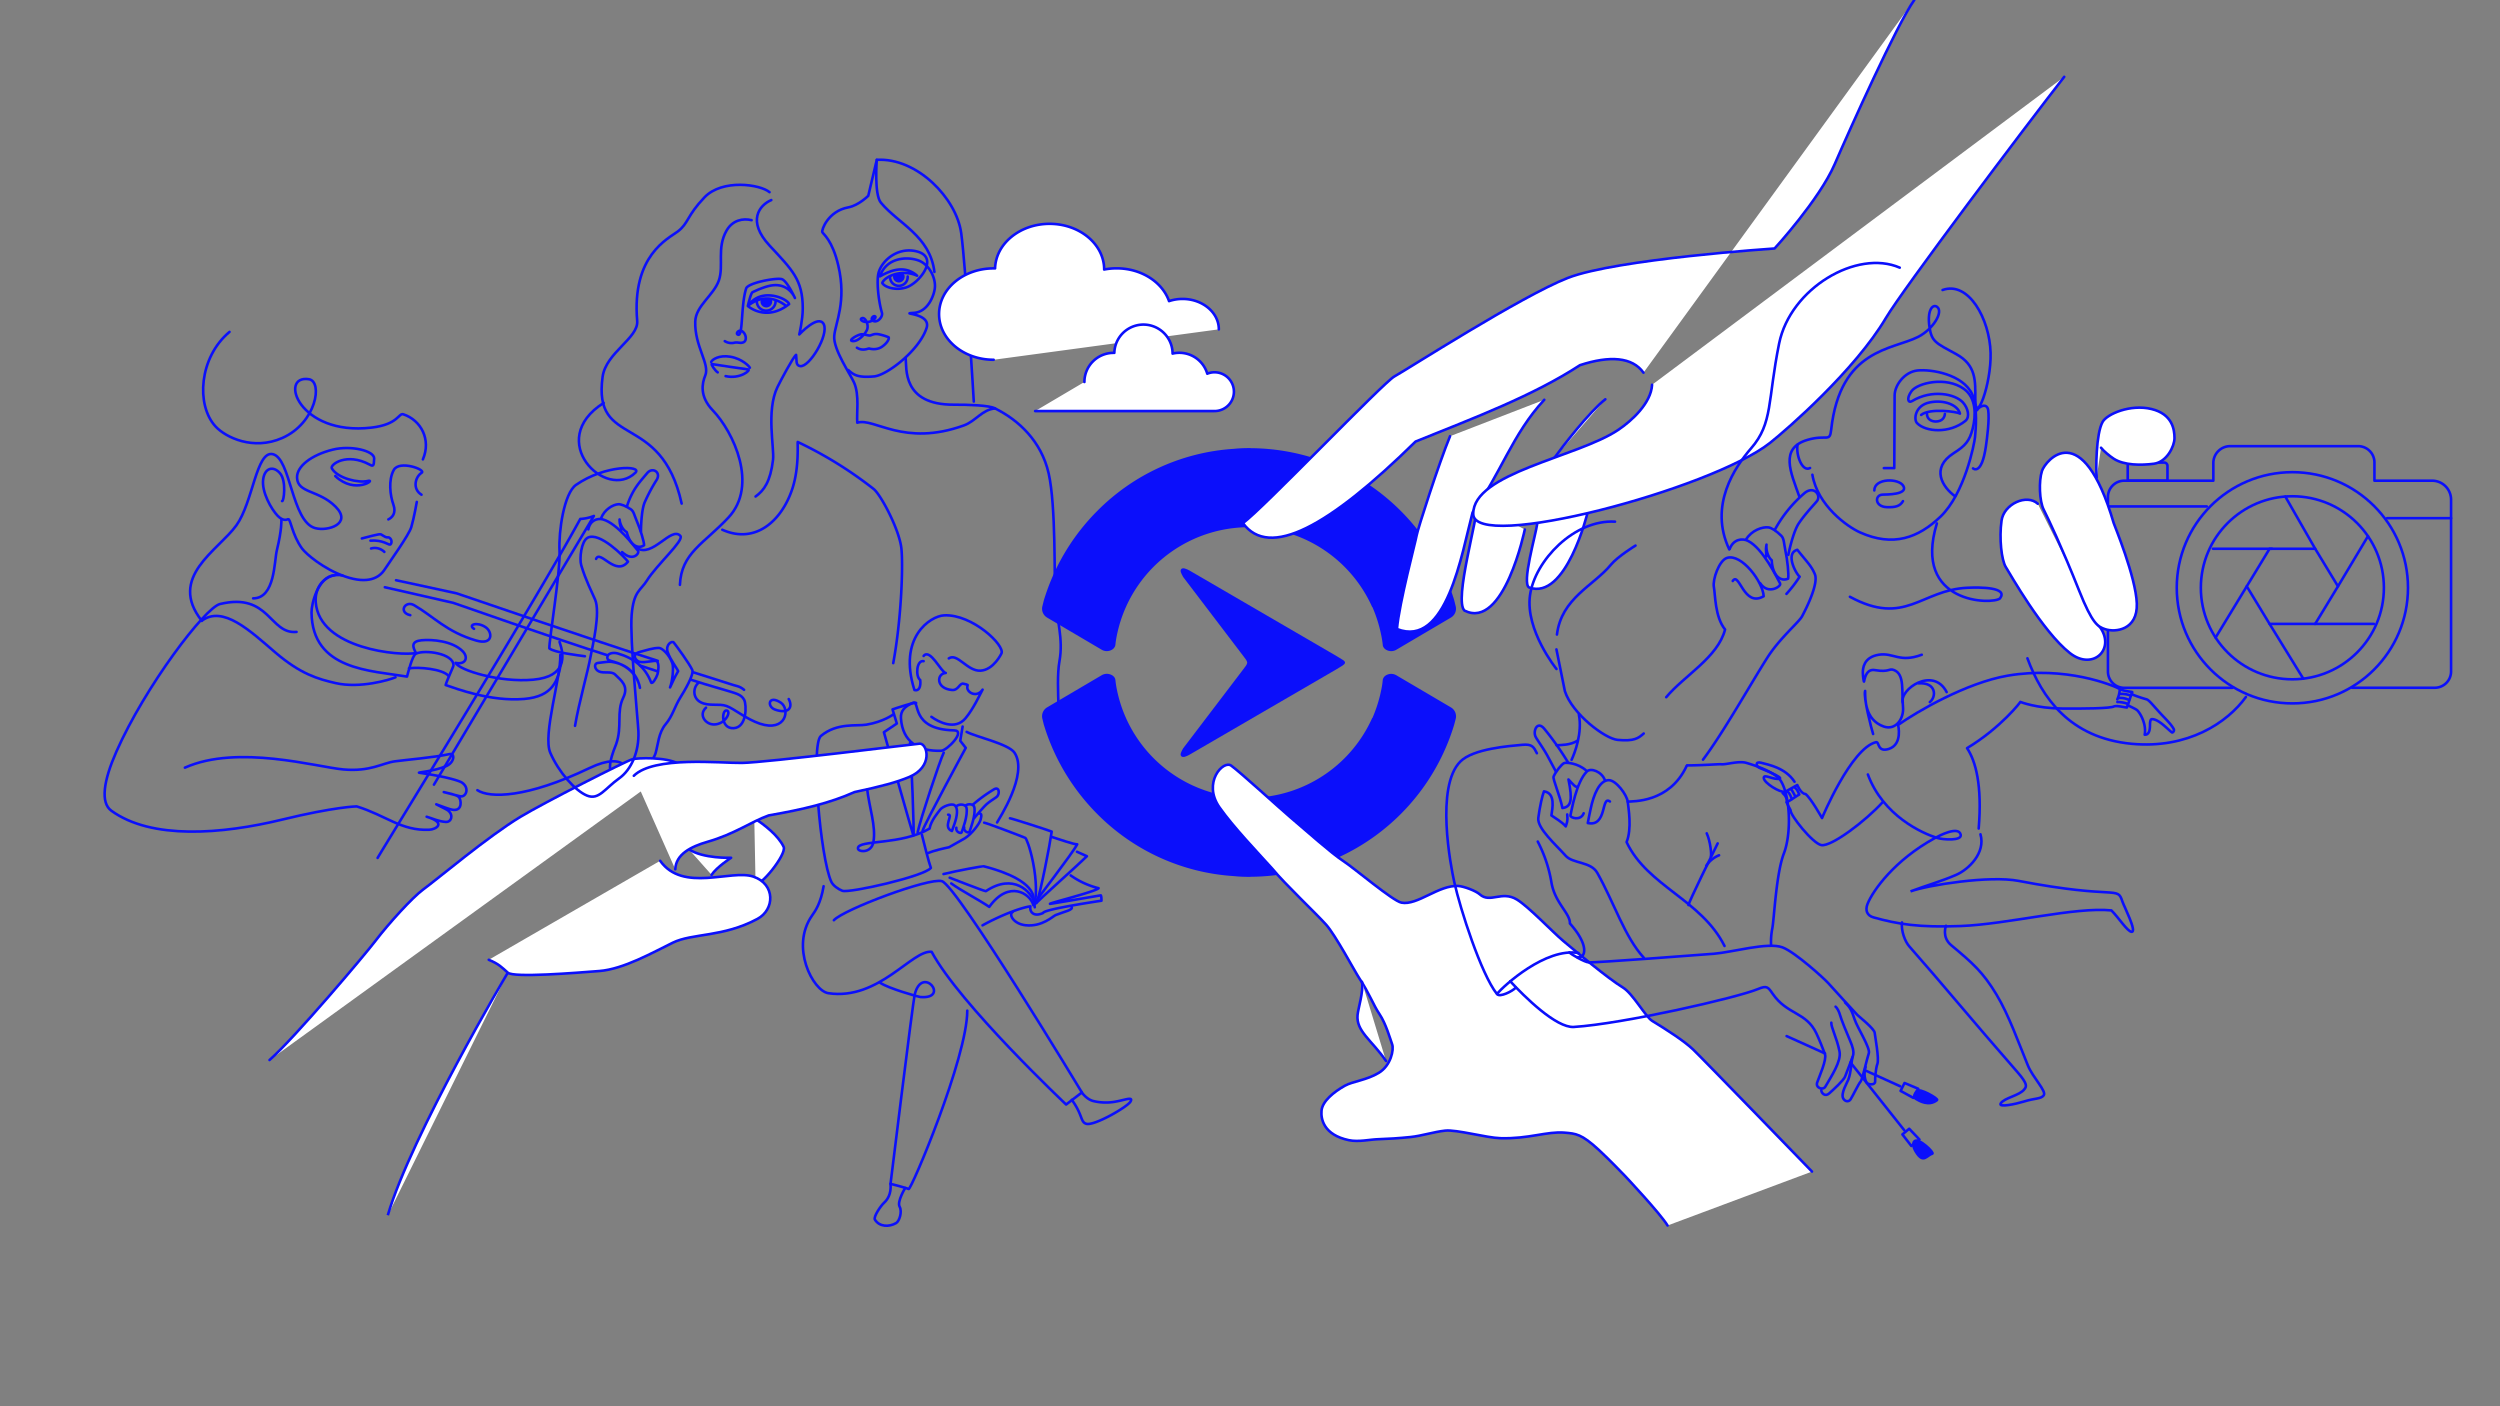 <svg xmlns="http://www.w3.org/2000/svg" viewBox="0 0 1920 1080"><rect x="0" y="0" width="1920" height="1080" fill="#808080" stroke="none"/><defs><style>.cls-1,.cls-5{fill:#0b0ffb;}.cls-2,.cls-6,.cls-7{fill:none;}.cls-2,.cls-3,.cls-4,.cls-5,.cls-6{stroke:#0b0ffb;stroke-width:2px;}.cls-2,.cls-3,.cls-5,.cls-6{stroke-linecap:round;}.cls-2,.cls-3,.cls-4,.cls-5{stroke-linejoin:round;}.cls-3,.cls-4{fill:#fff;}.cls-6{stroke-miterlimit:10;}</style></defs><g id="bckg"><g id="ELEMENT"><path class="cls-1" d="M846.12,518.56,804.27,543.2a7.91,7.91,0,0,0-3.73,8.75l1.06,4.39c.43,1.42.89,2.81,1.32,4.2a165.08,165.08,0,0,0,39.86,64.7,162.22,162.22,0,0,0,104.57,47.59,115.63,115.63,0,0,0,11.82.6h.17a10,10,0,0,0,1.45-.07,164.24,164.24,0,0,0,154.77-112.82c.46-1.39.89-2.78,1.32-4.2L1118,552a7.94,7.94,0,0,0-3.73-8.75l-41.88-24.64a7.74,7.74,0,0,0-7.3-.3,5.5,5.5,0,0,0-2.57,2.28,4.32,4.32,0,0,0-.57,1.75,65,65,0,0,1-1.19,7.7,108.18,108.18,0,0,1-6.77,21.47l-.13-.1a103.57,103.57,0,0,1-196-21.37,71.81,71.81,0,0,1-1.22-7.7,4.36,4.36,0,0,0-.53-1.75,5.73,5.73,0,0,0-2.58-2.28A7.8,7.8,0,0,0,846.12,518.56Z"/><path class="cls-1" d="M846.12,499l-41.85-24.64a7.91,7.91,0,0,1-3.73-8.75l1.09-4.4c.4-1.42.86-2.8,1.32-4.19a164.59,164.59,0,0,1,39.83-64.7,162.23,162.23,0,0,1,104.57-47.6c3.9-.39,7.86-.59,11.82-.59h.17a9.79,9.79,0,0,1,1.45.07A164.24,164.24,0,0,1,1115.56,457c.46,1.39.93,2.77,1.32,4.19l1.09,4.4a7.9,7.9,0,0,1-3.73,8.75L1072.39,499a7.69,7.69,0,0,1-7.33.29,5.58,5.58,0,0,1-2.57-2.27,3.69,3.69,0,0,1-.53-1.75,74.42,74.42,0,0,0-1.23-7.7,105.85,105.85,0,0,0-6.77-21.47l-.13.1a103.57,103.57,0,0,0-196,21.37,71.81,71.81,0,0,0-1.22,7.7A3.93,3.93,0,0,1,856,497a5.65,5.65,0,0,1-2.58,2.27A7.69,7.69,0,0,1,846.12,499Z"/><path class="cls-1" d="M907.09,437.21c-.93,1.29,0,3,1.55,5.88l46.24,60.77c1.45,1.95,2.81,3.44,3,5.06h0c-.16,1.58-1.52,3.07-3,5.05l-46.24,60.77c-1.58,2.87-2.48,4.56-1.55,5.85,1.22,1.75,4.39.16,6.47-1L1026.42,514l4.69-2.87c2-1.32,2.91-2.71,0-4.43l-4.69-2.87L913.56,438.17C911.48,437.08,908.31,435.46,907.09,437.21Z"/></g></g><g id="typo"><path class="cls-2" d="M429.74,493c3.76,10.75,5.64,26.62-20.17,29s-56.74-7.26-59.7-12.91c7.8,1.61,10.12-4.23,5.39-9-7.89-7.89-23.49-9.16-31.55-8.36s-6.92,5-4.23,9.79c-11.83,2.42-74.2-2.83-77-39-1-12.85,8.7-22.91,20.54-20.59"/><path class="cls-2" d="M430.91,508.48c-2.15,14.52-6.5,26.45-28.31,28.31-25.84,2.2-52.37-8-60.33-10.68.93-3.71,6-14.06,6-15.14,0-9.2-22.23-12.24-29.05-8.87-2.69,1.88-5.71,14.27-6.64,17.52-27.38-4.64-72.81-4.8-73.33-49.2-.08-6.85,5-27.36,17.64-28.7"/><path class="cls-2" d="M315.09,472.47c-9.45-2.15-3.9-11.61,2.94-7.69,14.82,8.51,24.88,20.58,47.77,27.18,13.07,3.77,12.57-6.6,7.18-10.24-6.74-4.56-13.87-1.8-8.93,1.22"/><path class="cls-2" d="M290,658.88c8.06-13.66,120.57-196,155.64-260.32a32.42,32.42,0,0,0,10.45-2.31L333.28,602.6"/><path class="cls-2" d="M142,589.56c40.61-18.12,101.21-.45,121.72,1.38,20.86,1.85,29.76-4.91,39.64-6.25,7.15-1,30.83-3.06,41.71-5.52,4.74-1.07,4,6.57-2.52,9.27-9.27,3.87-22.06,4.82-20.68,5,22.59,3.27,31.24,6.46,32.86,7.54,6.37,4.25,3,11.75-1.5,10.54-1.08-.29-8.55-2.23-12.41-3.2,2.51.65,9.78,1.94,11.58,3.81s3,10.55-4.21,9.85c-3.13-.3-9.31-3-13.13-4.27,1.86,1,7.88,3.87,8.91,4.66,4.67,3.62,2.64,9.13-1.57,8.88-5.52-.33-10.66-2.84-14.73-4,15.75,4.79,7.08,9.81,2,10-21.43,1-33-10.89-55.74-17.94,0,0-16.66.28-57.25,10.15-46.24,11.25-100.32,15.58-131.16-6.82-8.49-6.16-6.08-22.87,3.89-45.45,22.08-50,68-110.53,79.56-113.3,38.14-9.15,38,23.38,58.77,21.43"/><path class="cls-2" d="M491.58,511.15c5.9,1.87,8.2,2.78,13.52,4.47"/><path class="cls-2" d="M295.55,451l52.58,12s79.18,27.81,118.59,40.33"/><path class="cls-2" d="M532.54,516.37c16.3,5.2,25.92,8.16,27.08,8.59,5.92,2.15,8.07,1.61,11.83,4.84"/><path class="cls-2" d="M304.15,445.61l46.57,10.09s108.51,37.21,154.45,51.83"/><path class="cls-2" d="M536.47,524.39c-4.35,3.57-4.7,11.72,1.75,15s13.87.68,19.79,2.83,15.06,10,25.46,13.53c20.37,6.83,23.51-11.27,16.18-16.11-9.54-6.29-10.85,3-4.47,5.3,10.56,3.73,14-1.64,10.56-8.07"/><path class="cls-2" d="M542.21,543.5c-5.91,5.37-.51,12.89,6.11,12.89,8.67,0,13.44-9.85,9.89-10.72-3.91-1-5,14.1,5.23,13.57s10.09-17.87,8.08-21.75c-2.29-4.4-6.63-5-15.12-7.66-3.45-1.1-9.32-2.49-25.8-7.81"/><path class="cls-2" d="M314.09,513.26c7.53-1.08,25.56.4,30.4,5.78"/><path class="cls-2" d="M320.1,385.48s-2.07,12-4.21,19.3c-1.8,6.12-16.49,26.48-20.52,32.66S282.83,448.9,265,442.75c-16.39-5.67-29.86-17.21-33-21.44-7.76-10.6-8.83-23.17-10.73-22.58-.66.21-3.56,2.07-8.12-2.69s-12.45-18.12-11-28.17c1.23-8.4,7.66-10.42,12.88-4.43s2.88,22.16,1.61,21.42"/><path class="cls-2" d="M298.25,398.91c3-1.42,6.19-4.89,3.9-11.28-2.58-7.21-4-19,.29-26.72s25-.15,21.39,2.17c-5.23,3.39-7.09,12.67-.12,16.85"/><path class="cls-2" d="M277.92,413.52c4.09-.93,13.47-3.78,14.67-3.12s2.47,1.6,3.43,2c1.72.72,2.25-.2,3.38.8,2.06,1.84,1.24,4.62.24,5.07s-5.64-3.8-15.11-3.06"/><path class="cls-2" d="M285,421.25a10.45,10.45,0,0,1,10.16,2.6"/><path class="cls-2" d="M194.42,459.54c16.9,0,16.13-28.58,18.23-37.06,3.89-15.78,3.45-23.12,3.45-23.12"/><path class="cls-2" d="M155,476.81c-26.51-33.55,12.59-54,26.51-73.31,12.84-17.82,15.32-57.58,28-54.7,13.87,3.15,14.39,51.84,32.56,56.8,9.73,2.66,28.63-3.36,15.7-16.42s-29.22-10.24-29.64-22.32c-.3-8.73,11-17.42,27.36-21.52,14.11-3.53,32.05.89,31.87,6.81s-.71,6.16-3.44,4.69c-17.9-9.68-30.66.13-29.08,2.87,4.47,7.74,20.78,11.43,27.67,9.65s-9.65,10.94-25-3.76"/><path class="cls-2" d="M154.84,476.81c16.36-12.18,37.07,7.54,56.56,24.24s32.79,20.44,46.36,23.57c18.63,4.3,41.44-2.48,46-4.46"/><path class="cls-2" d="M366.63,606.86c9.28,6.19,37.76,6.22,86.12-17,29.36-14.09,32.1,4.86,22.05,5.8-12.79,1.18-2.39-21.94-1.66-24,5-14.08,0-24.56,5.57-36,4.27-8.88-1.58-13-6.29-17.61-2.91-2.86-8.62-.64-12.43-2.38-3.62-1.66-4-6.24-.82-6.52,3.52-.31,8-1.24,10.49-.87,16.12,2.42,20.88,14.15,21.81,20,0,0-1.55-14.84-20.07-20.06-2.88-.81-5-1.09-5-3.37,0-3.12,4.49-4,8-3,12.84,3.72,21.23,10.76,25.66,22.26.72,1.86,3.95-3.25,4.88-6.27.57-1.86,1.55-8-.47-10-1.16-1.16-8.58,1.4-13.22.47-2.69-.54-7-5.8.23-7.66,4-1,10.44-3.25,14.85-3,2,.11,7.44,4.6,10,11.61,1.25,3.46,0,14.5-1.74,18.67,1.4-3,3.58-8,6.22-12.47-.73-2-5.88-8.53-8-14.56-2-5.77,3.32-9.11,4.64-7.42,3,3.85,11.24,15.15,14.15,20.88,1.76,3.46-6.27,16.78-9,21.14-4.74,7.68-6,14.28-11.42,20.73s-5.79,15.66-7.68,22.14-10.61,14.43-14.91,22-37.74,26.35-39.86,27.5c-18.82,10.22-60.56,27.84-85.62,32"/><path class="cls-2" d="M176.26,254.9c-23.37,19.54-25.9,56.17-10.74,72.6,7.82,8.47,29,18.71,51.23,8.89,26.3-11.59,31.3-43.42,20.51-45.14-23.41-3.73-8.08,43.69,47.93,37.17C306.14,326,306,317,309.77,318.19c13.64,4.54,21.51,19.5,15,34.63"/><path class="cls-2" d="M665.82,605c1.89,16.08,7,29.3,5,41.53-1.54,9.35-12.53,7.79-11.9,4.81.27-6.46,33.51-2.19,55-15,1-6,6.44-12.3,8.16-14.56s8.54-5.08,11-3.39c3,2.09,2,8.41,0,14.21-.63,1.77-1.37,4-2,5.6-7.47-2.84,1.48-12.88-2.9-12.53"/><path class="cls-2" d="M748.2,628.29s5.51-6.68,8.64-9.82,8-5.67,9-6.86c2.07-2.33,1.58-8-2.76-5.21a116.91,116.91,0,0,0-15.64,11.33"/><path class="cls-2" d="M734.48,635.69c-.71,3.53,3.72,4.61,4,3.71.66-2.06,5.09-13.09,3.76-19.21-.49-2.26-5-3.3-7.92-.94"/><path class="cls-2" d="M740.48,635.32c-.72,3.53,3.71,4.61,4,3.71.66-2.06,5.1-13.09,3.77-19.21-.49-2.26-4.46-2.83-6.76-1.17"/><path class="cls-2" d="M752.07,624.78c1.77-.18,1.94,1.3,1.06,4.63s-6.87,11.11-12.17,14.44l-12.17,6.86c-4.24.89-11.53,2.53-16.46,4.57"/><path class="cls-2" d="M640.42,706.73c7.43-8.22,73-32.83,82.92-30C735,680.08,830.89,839,830.89,839l-12.1,9.27S737,771.14,715.51,731c-15-1.73-40.56,37.59-79.36,31.77-11.77-1.77-29.5-35.57-12.42-59.73,2.41-3.41,6.61-9.29,8.79-22.41"/><path class="cls-2" d="M676.12,754.84c5.86,4.11,29,10.73,30.65,10.87,23.29,1.94,1.55-25.23-4.27-1.94-1.39,5.56-18.58,145.42-18.58,145.42s12,3,13.89,4,45.05-101,45.05-137"/><path class="cls-2" d="M685.94,548.76s-7.49,5.61-20.61,7.79c-7.57,1.26-22.46-1.69-34.88,8.66-7.9,6.59-.51,93.65,8,112,1.31,2.82,5.25,5.69,8.47,6.91,5.1,2,62.71-11,68-17.55-1.46-3.64-6.2-22.53-6.91-25.5"/><path class="cls-2" d="M703.35,540.36c2.92-2.69-17.88,4.44-17.88,4.44l3.3,10.87-9.94,6.69s21.7,76.81,22.64,79.28-1.68-64-2.62-70.88"/><path class="cls-2" d="M739.29,558l-1.83,10.93,4.24,5.45s-32.23,59.34-33.17,63.79"/><path class="cls-2" d="M704.76,639.17c1.89-9.39,17.13-55.2,20-61.12"/><path class="cls-2" d="M742.4,562.1c7.53,3.95,32.24,9.23,36.74,16,10.94,16.37-12.44,51.59-13.38,53.56"/><path class="cls-2" d="M823.19,844.72c8.54,11.79,6.49,17.2,11.25,18.39,6.21,1.55,31.42-13,33.77-17.07s-4-1.32-11-.08a40.55,40.55,0,0,1-17.33-.31c-5.48-1.23-9.32-7-9.32-7"/><path class="cls-2" d="M683.92,909.19c.75,8-2.57,12.36-5,14.57s-8.29,10.8-7,12.89c3.46,5.64,10.86,5.82,16.36,2.64,2.37-1.38,4.78-8.67,2.63-12.54s4.27-14.36,4.27-14.36"/><path class="cls-2" d="M728.68,505.66c6.59-4.5,14.22,10,24.37,9.42s16.07-13.24,16.07-13.24c2.91-6-22.25-30.28-44-29.25-10.68.51-35.7,17.08-22.81,57.37,3.67,1.1,5-3,4.41-7.72-3.82-2.73-2.81-15.5,2.62-14.46"/><path class="cls-2" d="M715.33,550.51c5.34,3.93,18.2,10.69,26.17,1.13,6.15-7.38,10.93-18,13.13-22-4.31,6.38-11.68,2.5-11.76-1.65,0-2.75,1.66-1.65-2.89-2.89-3-.83-3.88,5.2-8.71,4.82-12.77-1-12-12.68-4.93-13.09-3.36-.22-12-19.27-17-13.06"/><path class="cls-2" d="M793.6,695.17c-2.23-8.89-18.79-19.75-33.83,1.32-8.13-5.53-22.08-12.75-29.2-18"/><path class="cls-2" d="M795,694.3c-2.84-9.83-16.81-24-37.85-9.88-1.77-.12-27.3-10.22-27.8-10.35"/><path class="cls-2" d="M724.62,671.28c11.39-2.85,30.28-6.14,30.72-6,7.3,1.8,32.41,8.62,37.63,21,.95,2.28,1.71,10.51,1.71,10.51"/><path class="cls-2" d="M795.11,691.24c.57-3.31,1.24-14.06-1.72-28.85-2.38-11.93-5.31-18.55-5.91-18.85-2.14-1-29.92-11.58-31.64-11.73"/><path class="cls-2" d="M822.29,672.31a63.16,63.16,0,0,0,21.41,9.83c-1.77,2.47-37.75,11.42-37.29,12,1.19,0,34.11-5.74,39-6.51.59.89.5,4.13.5,4.13s-44.39,6.52-44.81,9.39c-6.91,3.29-10.54-.59-9.76-5.07-6.94.87-22.39,6.67-36.74,14.57"/><path class="cls-2" d="M827.12,654.16c4,1.86,5.65,2.6,7.62,3.43-5,5.1-38.34,34.7-38.63,35.9"/><path class="cls-2" d="M807.66,642.74c5.38,1.67,17.23,5.87,19.64,5.68-3.82,7.35-31.88,43.27-32.17,44.62"/><path class="cls-2" d="M775.65,628.44c1.15,0,30.48,9.47,32.05,10.22-1.4,10.19-8.34,45.67-11.16,53.36"/><path class="cls-2" d="M732.73,560.92c-34.25-.72-25.73-23.84-31.7-21.13s-9.53,5.93-9.1,12c1.26,17.92,13.47,25.5,31,24.77C727.32,576.4,742.18,561.12,732.73,560.92Z"/><path class="cls-2" d="M822.93,696.37c1.54,2.57-4.91,3.47-12.22,6.41-2,.8-10.31,9.15-23,7.82-9.52-1-13.26-8.53-9.94-10.19"/><path class="cls-3" d="M1391.6,899.77s-84.4-87.21-91.32-93.78-19.72-14.79-31.38-21.92c-5.15-3.15-14.84-21-22.56-25.68-11.67-7.13-35.54-27.22-45.64-35.64-8.19-6.84-26.59-26.31-35.69-31.88-11.66-7.13-20.56,3.13-28.54-4-3.07-2.73-12.23-6.17-16.49-6.43-15-.9-31.47,15.19-43.68,12.8-6.63-1.3-35.91-26.24-44.84-32.09s-27.1-22.12-40.22-33.26c-8.76-7.44-37.94-34.19-45.63-39.85-6.19-4.57-22.31,13.07-9.06,32,10.46,14.92,29,34.29,40.73,47.29,9.12,11.17,33.56,34.27,41.21,42.84,7.25,8.12,21.92,35.78,25.45,41.12,7.79,11.78,10.61,20.29,15.53,27.6s8.26,19.16,9.71,23.18-.94,16.23-10.25,21.87-20.09,6.56-26,9.86c-8.82,4.94-17.33,12-18,19.2-.62,6.64,1.82,18.6,20.94,22.64,7.53,1.59,16.1-.56,22.85-.74s15.71-.75,24.46-1.65,18-4,26.75-4.93,31.49,5.49,42.37,5.81c21.87.64,35.74-5.41,49.29-4.26,8.66.74,12.9.87,26.3,13.23,8.45,7.8,20.33,20.24,20.33,20.24s26.83,28.53,32.47,37.84"/><path class="cls-3" d="M1046,754.09c1.24,7.6-2.86,20-3.39,25.39-1.26,12.53,11,19.4,21.86,35.37"/><path class="cls-3" d="M207,814.1c19.59-17.22,74-81.78,81.33-91.49,10.09-13.26,28.33-33.33,36.6-39.41,11.59-8.52,50.08-41,74.86-55.91,17.65-10.65,81.12-42.95,86-44.23,3.42-.9,26.11-2,35.51,3.66"/><path class="cls-3" d="M580.27,678.26c2.56,4.3,24.28-22.25,21.55-27.93-4.29-8.91-14.76-16.8-22.54-22.08"/><path class="cls-4" d="M297.83,933.29C316,871.64,390,747,390,747"/><path class="cls-3" d="M528.92,652.12c10.83,7.49,32.56,6.66,32.56,6.66s-11,7.05-15,13.12"/><path class="cls-3" d="M486.77,595.8c15.48-15.29,66.52-9.63,83.08-9.87,18.63-.27,135-14.86,136.67-14.81,5.78.2,10.34,17.78-8.27,25.63-9.61,4-21,7.1-42,11.57-18.68,8.36-39.33,13.3-65.88,17.91-13.71,4.9-25.81,14.17-47.11,20.3-12.66,3.64-24.25,9.56-24.64,21.12"/><path class="cls-3" d="M375.36,737.12c7.72,3.13,10.18,5.93,14.68,9.91s51.73.16,70.3-1.29,41-14.26,56.3-21.73,38.67-4.1,65.11-18.32c13.29-7.14,13.9-26.58-3.14-32.43S524.48,685.78,507,661.09"/><path class="cls-2" d="M592.35,153.65c-9.18,3.93-18.81,16.11-1.35,34.92s25.52,26.19,25.52,48.35c0,8.84-2.68,19.93-2.68,19.93s14.77-15.9,18.8-7.84-11,33.3-18.17,32.17c-3.64-.57-2.49-4.79-3.07-8.63-2.11,1.34-12.13,20.21-14.35,24.82-8.73,18.13-2.27,46.67-3.36,55.74-2,16.79-7,23.64-13.43,28.21"/><path class="cls-2" d="M556.64,262a9.56,9.56,0,0,0,7.57,1.15c2.69-.45,4.48.74,6.81-.29,2.62-1.15,2.21-5.94-.73-8.25-2.48-2-5.26,1.12-4,2.13,4.66,3.8,2.41-21.73,6.77-35.22,1.41-4.35,23.41-8.44,27.44-7.1s10,14.44,10,14.44-4.06-10.65-16.15-9.83c-6.32.43-14.69,4.61-16.37,5.37-1.4.64-3.64,10.62-3.64,10.62s13.93,12.53,31.68-1.45c-.86-3.93-20.94-13.39-31.23.89,2.8-1.68,13.87-11.08,29.09.55"/><path class="cls-2" d="M557.25,288.86c11.21,2.58,19.85-4.85,17.28-5.15s-26.53-3.79-27.74-4.09,2.43,5.15,4.4,6.36"/><path class="cls-2" d="M546.18,278c.76-1.95,6.2-5.45,14.58-4.06,9.62,1.61,15,7.85,15.13,8.46"/><path class="cls-2" d="M577.23,169.09c-6.63-1.6-14.55-.07-19.16,7.86-7.81,13.45-2,27.06-6,38.48s-17.8,19.48-18.13,31.57c-.53,18.87,11.32,32.56,7.72,41.3-2.5,6.06-4.55,16.11,5.69,26.78,16.12,16.79,35.12,57.7,12.11,82.36-18.81,20.14-36.27,27.19-37.28,51.71"/><path class="cls-2" d="M591,147.6c-7-6-36.26-10.41-50,4s-12.09,19.81-20.49,26.19c-7.19,5.47-35.45,18.27-31.15,68.69,1.13,13.18-24.06,24.29-26.58,43-7.51,55.75,44.93,25.57,60.73,97.26"/><path class="cls-2" d="M651.53,284.21c4,3.63,7.25,6.05,19.84,4.87,9.7-.9,34.58-19.78,40.22-37.12,3.92-12-22.14-10.83-9.67-11.69,11.41-.78,16-14.91,16.12-20.15.25-7.74-4.82-17.22-12.64-20.08-8.51-3.13-24.74-2.5-29.61,12.2,4.85-2.56,17.66-10.26,28.54-.5-11.41-5.21-24.73.29-26.74,5.56,1.33,2.87,9.7,6.23,18.32,3.45,10.55-3.39,26.69-24.33,6.62-28-13.62-2.5-24.77,7.18-27.62,16.08-1.94,6-.41,21.77,2.42,31.44.84,2.91-3.39,8.1-7,6.07-2.06-1.17.21-4.22,1.68-3.38s-2,4.41-6.43,4.35c-3.75-.06-5.68-2.39-3.36-3s5,4.79,3.8,8.54c-.9,2.88-6.48,9.33-10.91,9.12s2.71-4.46,6-5.18c2-.43,5.1.89,6.78.89,1.41,0,3.2-1.79,7.19-.91a42.05,42.05,0,0,1,7.22,2.18c1,.4-.26,4.14-5,7.39-4.2,2.85-9.12,1.53-9.75,1.32s-4.73,2.3-9.43-.61"/><path class="cls-2" d="M695.55,275.2c.89,7.17-3,35.78,36.94,35.6,11-.05,27.75.45,31.78,2.91-9.85.67-14.88,9.71-23.95,13-46.42,16.76-68.83-6.17-81.92-2.07-.67-6.94,1.78-21.21-2.48-30.83-2.75-6.23-16.12-25.53-15.22-35.82s9.63-26.2,3.13-54c-4.62-19.78-11.64-24.17-12.31-25.74s4.34-16.11,20-19c7.92-1.48,15.31-8.87,15.31-8.87l6.54-27.63s-2.11,26.5,3.14,32.87c13.3,16.12,37.73,25.46,41.12,53.21"/><path class="cls-2" d="M554.74,406.84c25.52,11.41,45.86-6.93,53.92-31.93,5.22-16.18,3.7-34.26,4-35.47a307.44,307.44,0,0,1,58.17,36c5.37,4,20.16,31.59,21.5,46.36s-.27,54.89-6.33,87.48"/><path class="cls-2" d="M488.9,420.67c11.79,8.51,26.73-17,33.63-9.06,3,3.45-18.13,22.07-25.69,34.23-4.77,7.67-10.22,8-11.74,26.45S490,554,490.3,561.93c.61,15.42-5.49,29.22-14.72,35.79-11.05,7.86-15.67,17-24.77,13.29s-21.76-18-28.18-32.86c-6-13.84,8.22-57.59,7.68-75.2"/><path class="cls-2" d="M764.27,313.71c17.73,8.8,35.47,24.92,41.11,49.92s4.21,80.57,5,94.33c1,17.75,6.49,32.25,3.26,50s1.58,58.86.77,67.73"/><path class="cls-2" d="M463.61,309.46C418.19,338.18,465.49,385.09,488,363c5.53-5.42-23.06-6.25-45.58,9.37-9.2,6.38-13.51,35.6-12.7,50.92s-8.15,68.94-7.82,74.67c4,3.23,21.64,5.25,27.29,6.05"/><path class="cls-2" d="M673.38,122.75c31-1.8,61.19,29.64,64.82,56.25s9.67,129.4,9.67,129.4"/><path class="cls-2" d="M595.65,231.1a7.22,7.22,0,1,1-14.43,0"/><path class="cls-2" d="M697.09,212.36a6.79,6.79,0,1,1-13.56,0"/><path class="cls-2" d="M441.62,557.43c3-17.73,9.9-41.77,12-53.52,1.43-7.83,7.7-33.5,3.38-43.52-2.8-6.5-7.06-14.37-10.62-26.27-1.49-5,0-18.49,4.92-21.13,9.13-4.91,28.49,14.88,31,18.37-9.44,11.84-21.48-9.6-24.5-2.11"/><path class="cls-2" d="M492.27,408.15s0-15.56,2.84-22.34a130,130,0,0,1,9.1-17.1c3.82-5.93-3-10.38-7.19-5.34-5.6,6.75-11.38,12.45-15.6,25.73"/><path class="cls-2" d="M477.77,424c8.5,7.91,13.64.65,12.2-1-2.56-3-15.87-21.05-27-24.1-4-1.1-9.77.54-11.13,7.66"/><path class="cls-2" d="M461.56,398.18c2.51-6.86,9.21-10.68,13.33-10.93,2-.12,5.66,1.25,9.62,3.91,2.24,1.49,2.72,4.84,4.56,9.06,2.67,6.1,5.59,15.72,5.6,18.53-4.37,3.08-10.7.46-13.34-10.09-3.4-1.82-5.32-6.85-5.51-9.7,0,4.87,1.48,6.07,1.31,8"/><path class="cls-1" d="M593.06,231.64a4.49,4.49,0,0,1-9,0c0-2.43,2-2.58,4.46-2.58S593.06,229.21,593.06,231.64Z"/><path class="cls-1" d="M694.78,212.16a4.48,4.48,0,0,1-8.94.66c-.18-2.42,1.79-2.72,4.26-2.9S694.6,209.74,694.78,212.16Z"/></g><g id="grafik"><path class="cls-3" d="M1470.17,0c-13.38,18.76-49.16,98.5-61.08,126s-46.22,64.83-46.22,64.83-121.36,8.09-158.72,22.6c-35.58,13.82-125,71.28-133.23,75.67s-101,101.48-116.35,112.65c20.19,27.72,65.81,3,132.58-62.64,44.83-18.09,90.36-35.23,126.26-58.66,23-7.53,40.34-6.2,48.77,5.77"/><path class="cls-3" d="M1113.64,335c-8.42,20.4-24.94,71.68-25.63,76.08s-13.39,51.62-15.16,72c38.13,15.08,49.76-58.11,58.09-89.56,21.28-28.82,30.59-60.3,55.07-86.5"/><path class="cls-3" d="M1134.4,387.13c1.11,9.27-18.06,74-9.65,81.83,30.35,15.11,46.3-62.3,46.3-62.3"/><path class="cls-3" d="M1180.58,402.32c-1.09,8.26-12.09,46-6.19,48.87,28.37,10.2,44.78-57.2,44.78-57.2"/><path class="cls-3" d="M1193.9,351.43c6-8.37,27-35.47,39-44.79"/><path class="cls-3" d="M1268.8,295.5c-.75,14.12-15.63,27.7-26.07,34.7-31.37,21-111.57,33-111.28,64.51.27,29.5,182.67-18.93,227.88-54.55,13.27-10.45,65.42-56,89.07-96C1461.19,222.48,1555.63,97,1585.32,59"/><path class="cls-3" d="M936.06,252.93c0-12.89-12.48-23.34-27.87-23.34a32.42,32.42,0,0,0-10.36,1.68c-5.11-14.55-21.17-25.18-40.2-25.18A49.32,49.32,0,0,0,848,207v0c0-19.38-18.76-35.09-41.91-35.09-22.79,0-41.32,15.24-41.87,34.21l-1.1,0c-23.15,0-41.91,15.71-41.91,35.09s18.76,35.09,41.91,35.09"/><path class="cls-3" d="M832.82,293.36A22.4,22.4,0,0,1,855.21,271l.59,0a22.38,22.38,0,0,1,44.75.56v0A22.36,22.36,0,0,1,927.19,287a14.89,14.89,0,1,1,5.54,28.7H795"/><path class="cls-2" d="M1439.47,376.66c0-9.61,19.24-9.61,22.44-3.2s-12.82,6.32-16,6.41c-6.29.18-6.25,9.31,3.2,9.62,6.41.21,10.07-.62,12.38-4.62"/><path class="cls-2" d="M1446.8,359.52h8s.27-48.07.27-55.8,7.46-18.12,17.59-19.19,34.88,2.71,42.07,18.43c4.26,9.33,2.6,27.83,2.07,32.89s-7.89,43.13-26.55,61c-17,16.23-36.32,23.49-61.83,12-9.67-4.36-32.48-20.52-36.51-44.24"/><path class="cls-2" d="M1459,205.56c-32.91-14.31-84,15.81-92.63,58.22-8.94,44.09-4.67,61.16-21.51,80.52-12.3,14.15-32.76,43.84-16.77,77.67"/><path class="cls-2" d="M1380.51,341.57c-1.38,7.84,3.69,21.22,9.61,17.86"/><path class="cls-2" d="M1491.89,222.73c20-7.15,36.19,22.23,36.88,48.27.65,24.43-11.75,56.48-11.73,35.51,0-13.83.88-26.06-14.76-34.59s-18.71-9.47-20.41-20.56c-2-12.86,2.29-18.13,5.73-15.74,5.26,3.64-2.86,17.17-14.39,23.06-19.73,10.08-59.92,8.87-66.87,71.36-1.12,10-3.26,3.44-18,7.72-22,6.39-12.92,25.17-6.46,43.62"/><path class="cls-2" d="M1420.74,458.33c42.42,23.05,54.65-5.29,90.12-6.92,10.08-.46,31.59-.46,25.14,8.15-5.08,4.91-67.62,4.91-48.48-57.57"/><path class="cls-2" d="M1479.89,317.72c0,4.39,3.65,6,6.71,6,5.23,0,6.87-3.3,7.07-5.84"/><path class="cls-2" d="M1501.57,381.18c-9.68-6.91-19.11-21.68-1.13-33.15,9-5.72,12.2-9.41,14.59-18.92,2.47-9.84,2.91-23.53-6.77-30.45-13.74-9.81-35.67-4.61-40.28,1.85-4,5.6-2.56,9.38.52,7.51,15.25-9.2,33.07-5.51,39.07,1.09,3.73,4.12,5.63,11.07,1.84,14.14-12.14,9.84-30.43,8.61-37.11,1.71-2.76-2.85-1.5-13.57,9.57-15.87,11.8-2.46,22,2.38,23.38,8.58-2.15-1.53-23.19-4.41-29.8,1"/><path class="cls-2" d="M1518.4,315c1.38-2.77,7.61-6,8.53,0,1.07,7-.86,21.68-1.73,27.66-3.34,23.05-9.91,17.06-9.91,17.06"/><path class="cls-2" d="M1279.65,535.45c13.84-16.61,39.7-30.54,45.21-52-7.83-9.55-7.49-26.77-8.6-32.58s4.07-20.55,10.11-22.41c11.23-3.45,27.52,18.38,28.14,29.45-15.37,9-18.76-19.37-23.76-11.71"/><path class="cls-2" d="M1373.41,426.13s3.46-17.28,8.07-24.2c4.72-7.08,12-14.7,13.87-17,3.66-4.56-2.46-12.6-9.95-5.81A99.65,99.65,0,0,0,1363,407"/><path class="cls-2" d="M1351.74,447.8c6.06,9.47,16.61,2.46,15.38.3-2.2-3.85-13-26.88-24.67-32.7-4.24-2.11-11-1.55-14,6.06"/><path class="cls-2" d="M1341,414.28c4.3-7.07,12.58-9.85,17.22-9.23,2.28.31,6,2.64,9.84,6.46,2.15,2.15,2,6,3.07,11.07,1.63,7.37,2.76,18.7,2.16,21.83-5.54,2.46-12-1.84-12.61-14.14-3.38-2.77-4.41-8.79-4-12-1.06,5.41.31,7.07-.31,9.22"/><path class="cls-2" d="M1372,456.1a98.73,98.73,0,0,0,10.14-13.22c-2.76-2.16-11.37-17.84-1.8-20.64,7.26,9.16,10.89,12.43,13.49,18.79,2.77,6.77-5.54,24.3-9.84,32.29-2.56,4.75-17.07,16.66-26.75,31.88-12.33,19.37-34,57.93-49.33,78.22"/><path class="cls-2" d="M1212.57,548.85c2.81,14-3.15,29.46-5.61,34.72"/><path class="cls-2" d="M1159.83,753.57c10.7,11.6,35.28,36,48.89,35.13,37.4-2.33,125.53-22.44,141.66-29.22,6.47-2.71,7.5-1.44,10.87,3.51,11.23,16.48,25.76,14,33.67,30.51,2.11,4.39,5.26,12.27,6.66,16.13,1.52,4.17-4.61,17.69-6,21.74-1.4,4.21,4.57,6.2,6.31,3.15,4.54-7.91,12.38-19.46,10.87-27-2.1-10.52-6.53-18.59-6.31-22.09"/><path class="cls-2" d="M1211.52,568.84c-5.43,3.51-12.8,3.33-16.13,3.51"/><path class="cls-2" d="M1398.77,837.33c0,2.1,2.81,5.26,6,2.45s11.22-10.16,12.27-13,4.91-12.62,6-15.78-.39-7.65-2.1-11.57c-2.46-5.61-7-16.83-7.72-19.64s-2.45-6-3.5-6.66"/><path class="cls-2" d="M1422.62,812.08c-.7,3.51-1,11.57-3.16,17.18-.73,2-6,10.52-3.85,14.38,1.35,2.48,4.2,2.81,5.61.7s6.31-12.27,7.71-13.67,4.91-17.89,6.31-21.74-8.76-19.64-10.87-25.95-3.15-9.12-7.36-13"/><path class="cls-2" d="M1432.79,819.45c-1.75,4.91-.35,10.87,1,12.27s6.31,1.75,6.31-1.05.35-9.82,1.76-13.68-1.76-20.69-2.11-23.84-11.92-12.28-13.32-13.68-19.64-21.39-22.45-24.55-25.18-23.64-35.06-27.35c-11.22-4.21-38.58,3.79-52.6,4.91-17.53,1.4-87.67,6.66-96.08,6.66-2.89,0-13.89-6.3-14.94-7.7"/><path class="cls-2" d="M1211.33,735.07c6.08,1.4,10-8.32-5.65-25.85.3-7.77-11.39-15.5-14.15-31.32A105.26,105.26,0,0,0,1181,646.34"/><path class="cls-2" d="M1360.2,726.29a55.09,55.09,0,0,1,.94-13.33c1.4-7,2.92-42.08,8.88-57.51s4.91-44.41-2.45-55.87c-4.43-6.88-20.34-11.92-26.3-13.67s-15.43,1.4-19.29,1.05c-2.2-.2-14.35.86-26.32.86"/><path class="cls-2" d="M1262.36,563.33c-4.06,3.65-7.31,6.09-20,4.91-9.77-.92-34.84-19.94-40.53-37.41l-6.49-32.09"/><path class="cls-2" d="M1256.07,419s-13.6,8.3-18.9,14.71c-13.4,16.25-38,25.66-41.43,53.62"/><path class="cls-2" d="M1240.33,400.64c-31.18-1.82-61.65,29.86-65.3,56.67s20.36,56.48,20.36,56.48"/><path class="cls-2" d="M1319.17,647.74c-3.5,7-21.82,44.26-22.44,47.34"/><line class="cls-2" x1="1401.58" y1="809.04" x2="1372.12" y2="795.72"/><line class="cls-2" x1="1459.41" y1="834.3" x2="1432.63" y2="822.14"/><line class="cls-2" x1="1462.46" y1="868" x2="1421.16" y2="815.95"/><path class="cls-5" d="M1470.36,876.41c3.26-2.88,15.58,9.13,13.65,9.63-4.44,1.17-6.78,8.18-12.71-1.65C1469.29,881.06,1468.74,877.84,1470.36,876.41Z"/><path class="cls-5" d="M1472.06,837.92c1.89-2.77,16.83,5.93,15.63,6.9-6.31,5.14-13.78.61-16.36-.93S1471.13,839.3,1472.06,837.92Z"/><path class="cls-2" d="M1180.31,578.48c-2.33-4.67-3.52-7.17-11-6.48-10.29.93-37.93,3-47.75,12.85-19.26,19.26-7.43,80.18-4.68,92.58,4.68,21,20.58,70.49,32.73,85.92,5.61-6.55,37.41-35.66,62.65-31.45"/><path class="cls-2" d="M1164.19,758.46c-2.73,2.9-12.34,7.62-14.33,5.08"/><path class="cls-2" d="M1324.43,726.52c-17.76-35.52-59.21-45.89-75.22-79.79,4.18-10.3,1.48-25.76.88-31s-9-16.66-14.65-16.56c-7,.12-11.55,11-13.84,22.13-.7,3.42-1.69,7.67-2.19,10.79,15,3.24,10.17-21.57,17-16.52"/><path class="cls-2" d="M1195,592.68s-3.17-5.95-6.43-12-8.27-12.76-9.3-15c-2-4.38,1.35-12.28,6.61-6.14a224.16,224.16,0,0,1,18.24,25.77"/><path class="cls-2" d="M1216.26,624.6c-2.28,6.22-10.58,3.37-10.17,1.66.93-3.88,4.47-25.6,12.62-33.75,3-3,11.4,0,13.85,6.66"/><path class="cls-2" d="M1218.45,592c-6.48-6-15.86-6.72-17.36-5.87-1.81,1-5.9,5.8-7.92,10.23-.85,1.87,4.94,14.75,6.77,24.22,6.76-.87,7.9-6,4.65-21.95,2.9,3.19,5.88,6.7,7,5.47"/><path class="cls-2" d="M1203.62,625.5c.6,5.28-.34,6.46-1.13,9.18-2.7-3.37-8.85-6.84-11-8.42.73-5.44,3.39-17.09-5.72-18.5-1.34,3.36-3.21,11.8-4.36,20.43-1,7.89,13.79,20.9,21,29,5.52,6.24,19.33,4.33,24.32,13.2,13.1,23.33,21,49.1,35.76,65.23"/><path class="cls-2" d="M1310.76,640c2.8,6,3.86,16.49,3.15,17.54"/><path class="cls-2" d="M1320.23,656.86a21.35,21.35,0,0,0-9.82,8.06"/><path class="cls-2" d="M1295.31,588.32c-13.28,28.59-41.71,26.88-45.22,27.37"/><polygon class="cls-2" points="1459.64 837.81 1469.46 843.18 1473.2 836.17 1462.68 831.73 1459.64 837.81"/><polygon class="cls-2" points="1461.04 871.24 1467.9 880.08 1474.13 875.14 1466.26 866.88 1461.04 871.24"/><path class="cls-2" d="M1806.43,528.2h63.46a12.53,12.53,0,0,0,12.53-12.54V383.76a14.59,14.59,0,0,0-14.58-14.59h-44.27v-14A12.54,12.54,0,0,0,1811,342.64h-98.16a13,13,0,0,0-13,13.05v13.48h-68.41a12.53,12.53,0,0,0-12.53,12.54v134a12.53,12.53,0,0,0,12.53,12.54h83"/><path class="cls-2" d="M1636.62,355.24h25.44a2.56,2.56,0,0,1,2.56,2.56v11.37a0,0,0,0,1,0,0h-30.55a0,0,0,0,1,0,0V357.8a2.56,2.56,0,0,1,2.56-2.56Z"/><line class="cls-2" x1="1694.79" y1="388.93" x2="1618.88" y2="388.93"/><polyline class="cls-2" points="1882.42 397.95 1840.15 397.95 1833.25 397.95"/><circle class="cls-2" cx="1760.54" cy="451.42" r="70.29"/><circle class="cls-2" cx="1760.54" cy="451.42" r="88.79"/><polygon class="cls-2" points="1743.03 479.15 1725.51 450.3 1743.03 421.45 1778.06 421.45 1795.57 450.3 1778.06 479.15 1743.03 479.15"/><line class="cls-2" x1="1778.06" y1="421.45" x2="1755.13" y2="381.36"/><line class="cls-2" x1="1795.57" y1="450.3" x2="1818.6" y2="411.79"/><line class="cls-2" x1="1777.82" y1="479.15" x2="1823.15" y2="479.15"/><line class="cls-2" x1="1743.03" y1="479.15" x2="1768.91" y2="521.2"/><line class="cls-2" x1="1725.51" y1="450.3" x2="1701.58" y2="489.65"/><line class="cls-2" x1="1744.85" y1="421.45" x2="1699.52" y2="421.45"/><path class="cls-2" d="M1724.87,535.25c-14.31,19.86-44.65,40-87.7,36-47.94-4.54-69.11-35.87-80.12-65.68"/><path class="cls-3" d="M1611.67,480.16c14.25,17.5-3.89,35.64-22,21.38-21-16.5-46-60.9-49.24-66.08s-5.18-22-3.24-35.64C1539,387,1556.6,379.09,1565,386.87"/><path class="cls-3" d="M1623.33,401.77c-24.25-82.74-52.48-47.95-55.07-40.17s-2,23.32,1.29,29.8,14.15,29.31,27.22,62.2c10.19,25.67,14.48,27.76,20,29.61,7.88,2.63,25,.66,24.3-19.7S1623.73,403.15,1623.33,401.77Z"/><path class="cls-3" d="M1610.25,366.75c-.65-5.83-.59-33.72,4.59-42.79,3.42-6,21.24-13.74,37.44-9.85S1670,330,1670,336.44s-6,18.41-15.76,19.7-23,1.32-30.92-3.86c-2.69-1.75-7.78-5.83-9.72-8.42"/><path class="cls-2" d="M1446.09,615.86c-13.21,14.63-39.66,34.52-47.26,33.18-6.66-1.17-24.21-23.25-23.63-26.71-.85-2-3.06-4.94-2.94-6.76.25-4-3.16-6.42-3.16-6.42l11.21-6.27s2.7,6.76,6.34,6.92c4.17,3.26,12.66,18.46,12.66,18.46s22.31-53.63,41.45-58.26c2.69-.65.85,8,9.79,5.2,10.94-3.47,7.19-18.46,7.19-18.46,14.68-10.38,52.61-32.41,84.11-37.82,44.23-7.61,80.86,7.17,87.1,10.71,3.76,1.58,9,1.55,8.72,2-1.71,3.42-2.74,8.3-4.21,11.72-2.74-.19-7.11-1.59-9.7-.92-2.2,1.71-24.58,1.87-39.66,1.74-20.48-.17-32.52-5.12-32.52-5.12.86-.61-14.86,19.85-40.89,35.52,6.61,9.91,11.7,28.33,8.94,61.75"/><path class="cls-6" d="M1460.72,708.43c-.77,6.53,2.34,14.68,5.6,18.38,26.14,29.66,47.1,55.43,83,96.49,8.38,9.6,6.91,11.19,5.46,13.17-3.65,5-15.57,6.58-18.27,11-2,3.3,11.62.45,17.73-1.46,8.92-2.78,13.15-1.86,15.34-4.79,2.35-3.14-8.26-13.4-12.24-23.11-6.89-16.8-14.63-38.7-24.06-54.31-10.42-17.27-18.25-24.1-34.76-37.89-7.51-6.28-4-14.93-4-14.93"/><path class="cls-2" d="M1438.55,563.71c-1.16-3.46-7.68-28.45-6.14-33.07.07,6.32-.28,22.07,14.2,27.3,9.22,3.34,15.74-5.94,14.9-15-1.14-12.16,1.35-24.93-6.75-28.27-4.15-1.71-3.51,1.86-14.64,0-5.86-1-7.57,3.9-8.55,8.79-.11.55-.92-3.94-.92-6.94s.48-11.8,12.27-13.69c11.28-1.8,15.91,6.41,33,0"/><path class="cls-2" d="M1378.2,600.38c-7.08-10.78-19.82-13-25.63-14.58-4.83-1.3-4,2.91-1.11,4,2.5,1,18.61,7.44,15.23,8.25-4.73,1.14-12.49-4.27-12.1-.42s12.48,11.19,15.94,10.42"/><path class="cls-2" d="M1461.35,539.59c-2.68-10.25,23.43-28.06,33.68-8.05"/><path class="cls-2" d="M1636.94,533.11a104.52,104.52,0,0,0,11.71,4c2.17.65,6.59,6.78,13.37,13.73,4,4.13,6.2,6.82,7.32,8.91.9,1.69-.79,3.09-1.27,2.75-2.88-2-10.26-10.38-15.39-10.19-1,0-1.34,1.55-1.46,3.11s.55,9.15-4.1,8.81c1.39-7.53-2.77-15.72-5.72-18.75-.61-.62-3.91-2.26-7.1-3.74"/><path class="cls-2" d="M1473.47,524.8c13.85-.9,13.75,10.4,8.63,14.43"/><path class="cls-2" d="M1626.14,539.14a24.15,24.15,0,0,1,7.9,1.39"/><path class="cls-2" d="M1627.06,536.08a14.49,14.49,0,0,1,8.08,1.54"/><path class="cls-2" d="M1628.15,532.92a21.54,21.54,0,0,1,8.41,1.33"/><path class="cls-2" d="M1626.08,537.11a22.06,22.06,0,0,0,1.9-7.48"/><path class="cls-2" d="M1372.45,608a2.47,2.47,0,0,1,1.57,1.24,15.69,15.69,0,0,1,2,4.28"/><path class="cls-2" d="M1375.23,606.25c.4-.14.76.29,1,.67l2.5,4.61"/><path class="cls-2" d="M1372.11,616.17c2.87-1.28,7-4.52,9.74-6l-.61-1.32c-.74-1.61-1.58-3.32-3.14-4.18"/><path class="cls-6" d="M1521,640.75c4.08,14.28-9.1,27-18.62,31.12-11.2,4.89-22.7,8.06-35.11,12.72,13.63-4.91,60.75-12.33,83-8.06,76.29,14.64,75.64,3.35,79.74,15.86,1.1,3.37,11.42,23.46,7.07,23.24-3.16-.15-9.89-10.78-15.51-16.43-27.88-2.85-79.69,10.62-115.79,12-32.26,1.23-48.14-1.42-66.9-6.63-5-1.39-6.6-5.41-4.6-10.38,4.17-10.37,20.79-33.62,51.63-50.52,3.4-1.86,18.21-9.61,19.89-2.68,1.22,5-13.7,3.91-18,2.56-11.56-3.57-41.51-17-53.28-48.75"/><rect class="cls-7" width="1920" height="1080"/></g></svg>